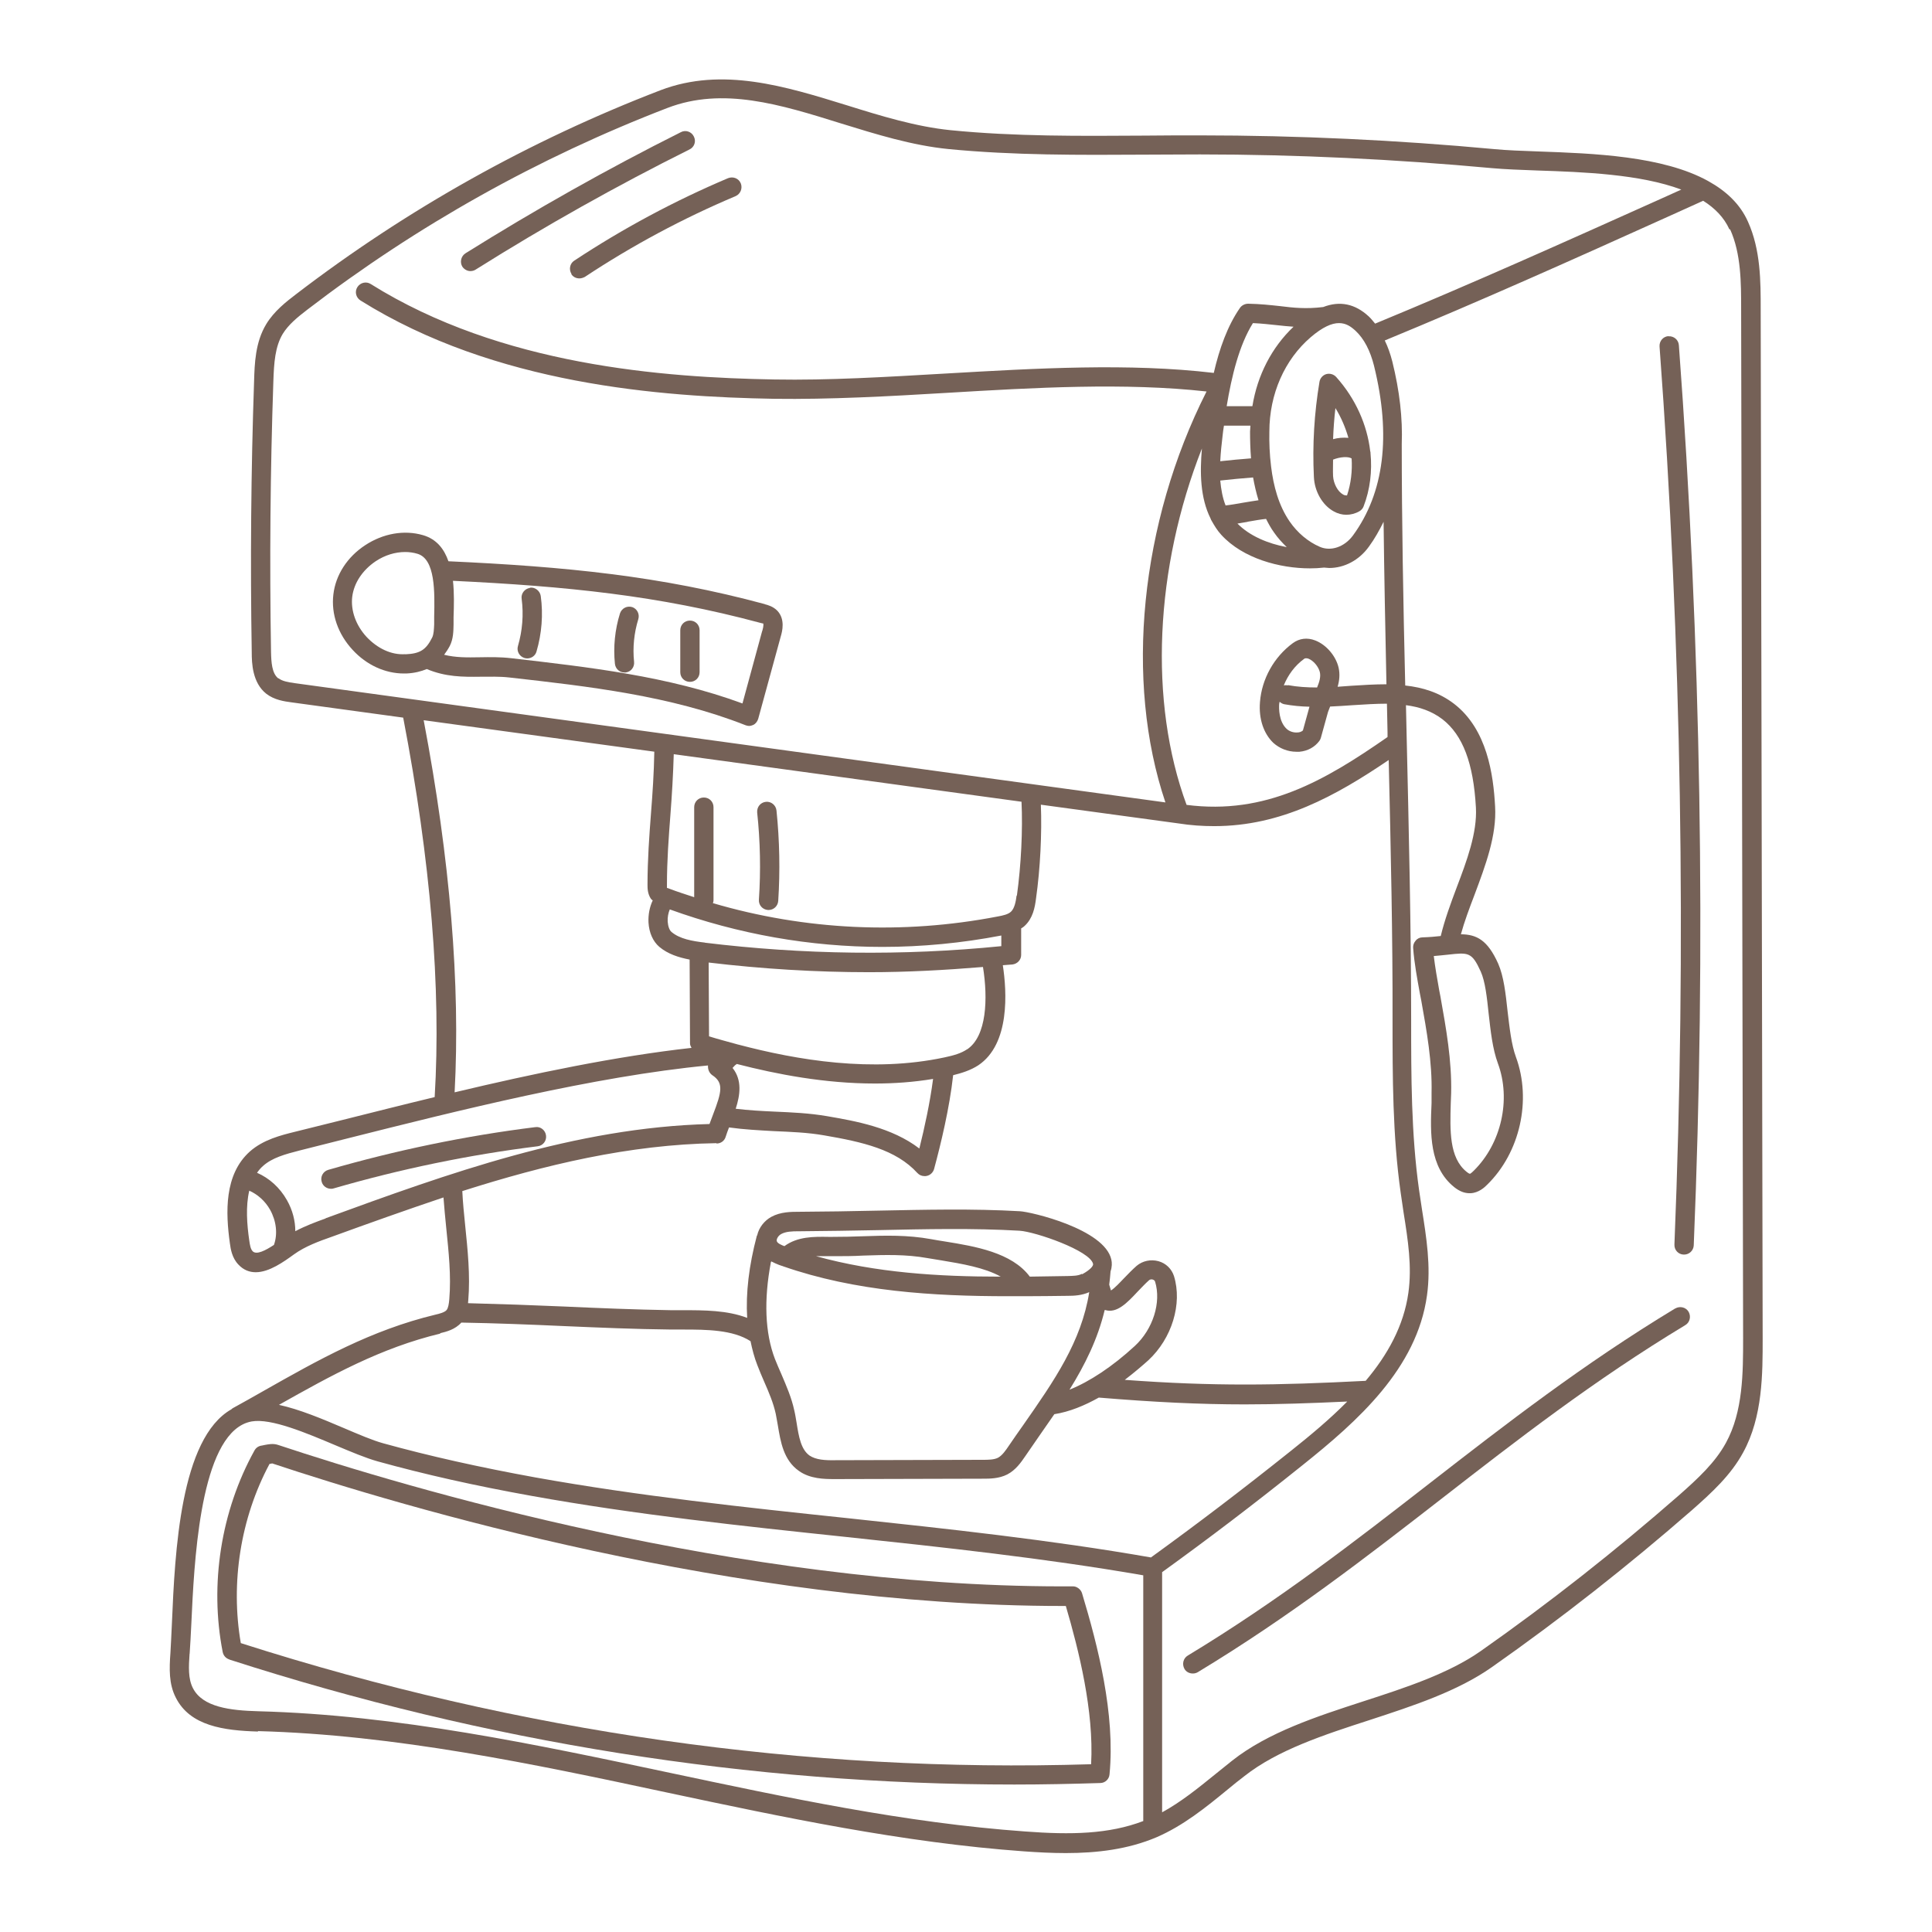 <?xml version="1.0" encoding="UTF-8"?> <svg xmlns="http://www.w3.org/2000/svg" viewBox="0 0 100 100" fill-rule="evenodd"><path d="m13.352 89.602c7.121 0.191 14.25 1.699 21.141 3.172 6.019 1.281 12.25 2.602 18.5 3.051 0.719 0.051 1.441 0.09 2.172 0.09 1.609 0 3.219-0.191 4.699-0.82 1.391-0.602 2.559-1.551 3.691-2.481 0.281-0.23 0.559-0.461 0.852-0.68 1.719-1.359 4.148-2.148 6.5-2.91 2.231-0.73 4.531-1.48 6.309-2.731 3.578-2.512 7.059-5.25 10.359-8.129 1.031-0.91 2.012-1.809 2.648-2.981 1.02-1.852 1.012-4.102 1.012-5.91l-0.102-53.27c0-1.441 0-3.07-0.66-4.531-0.41-0.922-1.141-1.59-2.039-2.09 0 0-0.012 0-0.02-0.012-2.352-1.301-5.941-1.43-8.789-1.531-0.852-0.031-1.648-0.059-2.281-0.121-5.039-0.469-10.172-0.711-15.219-0.711-0.969 0-1.922 0-2.891 0.012-3.301 0.02-6.699 0.051-10.031-0.281-1.789-0.18-3.609-0.738-5.371-1.289-3.172-0.98-6.441-2-9.641-0.781-6.769 2.602-13.129 6.16-18.891 10.578-0.469 0.359-1.109 0.852-1.52 1.531-0.57 0.941-0.602 2.051-0.629 2.949-0.16 4.641-0.199 9.371-0.121 14.051 0 0.539 0.031 1.559 0.75 2.129 0.422 0.328 0.941 0.398 1.32 0.449l5.769 0.789c1.422 7.398 1.969 14.012 1.629 19.641-1.66 0.398-3.269 0.809-4.801 1.191l-2.449 0.609c-0.691 0.172-1.621 0.398-2.32 1.02-1.328 1.191-1.25 3.16-1.031 4.738 0.039 0.301 0.109 0.762 0.441 1.109 0.27 0.289 0.578 0.398 0.898 0.398 0.699 0 1.449-0.539 1.988-0.93 0.57-0.41 1.281-0.672 1.961-0.91 1.898-0.691 3.828-1.379 5.769-2.031 0.039 0.52 0.09 1.051 0.141 1.559 0.129 1.281 0.262 2.488 0.16 3.711-0.02 0.23-0.051 0.449-0.141 0.559-0.102 0.121-0.371 0.191-0.578 0.238-3.328 0.801-6.039 2.328-8.898 3.949-0.531 0.301-1.059 0.602-1.602 0.898-0.02 0.012-0.039 0.031-0.059 0.051-2.648 1.5-2.922 7.391-3.078 11.051-0.031 0.621-0.051 1.148-0.078 1.559-0.059 0.809-0.09 1.602 0.281 2.32 0.738 1.461 2.481 1.699 4.25 1.75zm76.199-77.73c0.57 1.262 0.57 2.781 0.57 4.121l0.102 53.27c0 1.781 0 3.801-0.891 5.422-0.559 1.02-1.43 1.828-2.43 2.711-3.269 2.859-6.719 5.578-10.27 8.07-1.66 1.16-3.891 1.891-6.051 2.59-2.43 0.789-4.949 1.609-6.809 3.078-0.289 0.23-0.57 0.461-0.859 0.691-0.91 0.738-1.789 1.449-2.762 1.98v-12.43c2.449-1.77 4.711-3.488 7.269-5.539 2.84-2.269 5.922-5 6.441-8.789 0.211-1.5-0.031-3-0.262-4.461-0.051-0.328-0.102-0.66-0.148-0.988-0.41-2.91-0.41-5.91-0.41-8.809 0-4.641-0.121-9.852-0.238-14.891-0.012-0.469-0.02-0.941-0.031-1.398 0.691 0.09 1.328 0.301 1.891 0.73 1.051 0.82 1.602 2.269 1.73 4.57 0.07 1.309-0.469 2.75-1 4.148-0.309 0.82-0.621 1.672-0.82 2.5-0.281 0.031-0.578 0.059-0.941 0.07-0.141 0-0.27 0.059-0.359 0.172-0.09 0.102-0.141 0.238-0.129 0.371 0.059 0.801 0.211 1.602 0.352 2.379l0.07 0.359c0.281 1.57 0.57 3.191 0.531 4.781v0.52c-0.07 1.551-0.121 3.309 1.18 4.352 0.27 0.211 0.52 0.309 0.789 0.309h0.051c0.422-0.02 0.73-0.309 0.859-0.441 1.699-1.66 2.309-4.379 1.488-6.609-0.238-0.648-0.328-1.512-0.43-2.352-0.102-0.941-0.199-1.82-0.488-2.481-0.551-1.23-1.121-1.512-1.93-1.52 0.18-0.66 0.441-1.352 0.711-2.059 0.559-1.5 1.148-3.051 1.059-4.559-0.09-1.648-0.41-3.988-2.121-5.309-0.77-0.59-1.629-0.852-2.531-0.949-0.102-4.269-0.18-8.578-0.18-12.48v-0.02c0.051-1.32-0.109-2.738-0.488-4.269-0.102-0.398-0.23-0.762-0.391-1.09 5.019-2.07 9.719-4.18 14.691-6.422l1.789-0.809c0.602 0.379 1.078 0.859 1.359 1.48zm-28.129 29.801c-1.98-5.359-1.641-12.281 0.789-18.461-0.109 1.25-0.09 2.551 0.449 3.629 0.012 0.039 0.031 0.078 0.051 0.109 0.141 0.25 0.289 0.5 0.5 0.73 1.121 1.23 3.031 1.738 4.59 1.738 0.25 0 0.488-0.012 0.719-0.039h0.031c0.078 0 0.16 0.02 0.25 0.02 0.77 0 1.539-0.391 2.051-1.102 0.301-0.41 0.539-0.84 0.762-1.289 0.031 2.738 0.09 5.578 0.148 8.41-0.609 0-1.219 0.039-1.828 0.078-0.23 0.02-0.469 0.031-0.699 0.051 0.09-0.309 0.129-0.641 0.051-0.988-0.141-0.609-0.641-1.191-1.211-1.41-0.41-0.16-0.82-0.109-1.16 0.141-0.969 0.711-1.609 1.852-1.699 3.051-0.07 0.871 0.191 1.629 0.691 2.109 0.32 0.289 0.75 0.461 1.191 0.461h0.16c0.43-0.039 0.789-0.238 1.031-0.559 0.039-0.051 0.059-0.102 0.078-0.16l0.371-1.34c0.031-0.09 0.07-0.18 0.109-0.281 0.391-0.02 0.77-0.039 1.16-0.07 0.609-0.039 1.211-0.078 1.781-0.078 0.012 0.5 0.02 1 0.031 1.488v0.238c-3.25 2.262-6.309 4.039-10.398 3.512zm9.699-22.73c0.891 3.609 0.52 6.57-1.09 8.77-0.441 0.602-1.148 0.84-1.719 0.59-0.609-0.262-1.16-0.73-1.559-1.309-0.578-0.84-0.84-1.852-0.961-2.84-0.078-0.629-0.102-1.25-0.09-1.809 0-1.949 0.789-3.731 2.141-4.891 0.621-0.531 1.09-0.73 1.461-0.73 0.371 0 0.621 0.18 0.859 0.398 0.441 0.41 0.762 1.031 0.961 1.828zm-7.68 7.231c-0.16-0.398-0.238-0.84-0.281-1.301 0.52-0.059 1.18-0.121 1.699-0.16 0.07 0.391 0.16 0.789 0.281 1.18-0.238 0.031-0.488 0.078-0.762 0.121-0.34 0.059-0.68 0.121-0.949 0.148zm1.309-2.449c-0.488 0.039-1.09 0.09-1.59 0.148 0.02-0.441 0.07-0.891 0.121-1.32 0.02-0.172 0.039-0.352 0.07-0.52h1.371c0 0.102-0.02 0.199-0.02 0.301 0 0.441 0.012 0.91 0.051 1.391zm-0.18 3.281c0.34-0.059 0.691-0.121 0.961-0.148 0.121 0.238 0.25 0.48 0.41 0.699 0.191 0.281 0.422 0.531 0.66 0.762-0.969-0.18-1.922-0.578-2.551-1.219 0.172-0.031 0.352-0.059 0.531-0.09zm0.25-5.981h-1.328c0.262-1.578 0.648-3.16 1.359-4.301 0.469 0.02 0.871 0.07 1.262 0.109 0.281 0.031 0.551 0.059 0.84 0.078-1.129 1.07-1.871 2.512-2.129 4.109zm1.84 14.449c-0.07-0.012-0.141-0.012-0.211 0 0.219-0.539 0.57-1.02 1.051-1.371 0.012-0.012 0.039-0.031 0.102-0.031 0.031 0 0.07 0 0.121 0.02 0.262 0.102 0.52 0.41 0.59 0.691 0.059 0.238-0.02 0.512-0.141 0.801-0.52 0-1.02-0.031-1.5-0.121zm-0.449 0.949s0.02-0.07 0.02-0.102c0.07 0.059 0.141 0.109 0.238 0.129 0.43 0.078 0.871 0.121 1.309 0.129l-0.34 1.23c-0.078 0.07-0.191 0.102-0.27 0.102-0.211 0.02-0.43-0.051-0.578-0.191-0.398-0.379-0.398-1.039-0.379-1.301zm8.352 15.191-0.07-0.359c-0.109-0.609-0.211-1.191-0.281-1.77 0.27-0.02 0.512-0.051 0.719-0.07 1.078-0.121 1.25-0.141 1.711 0.871 0.23 0.512 0.32 1.32 0.41 2.18 0.102 0.898 0.199 1.82 0.48 2.578 0.691 1.871 0.172 4.148-1.25 5.551-0.141 0.141-0.191 0.16-0.199 0.16 0 0-0.051 0-0.172-0.102-0.91-0.73-0.859-2.16-0.82-3.539l0.02-0.531c0.039-1.691-0.262-3.359-0.551-4.981zm-60.164-16.504c-0.328-0.262-0.359-0.84-0.371-1.371-0.078-4.66-0.039-9.371 0.121-14 0.031-0.961 0.09-1.801 0.488-2.461 0.289-0.469 0.75-0.852 1.27-1.25 5.68-4.359 11.961-7.871 18.641-10.441 2.871-1.102 5.84-0.18 8.98 0.801 1.809 0.559 3.68 1.141 5.57 1.328 3.371 0.328 6.809 0.309 10.129 0.289 0.961 0 1.91-0.012 2.879-0.012 5.031 0 10.121 0.25 15.129 0.711 0.66 0.059 1.469 0.09 2.34 0.121 2.379 0.078 5.328 0.191 7.449 0.988l-1.039 0.469c-5.012 2.25-9.75 4.379-14.809 6.469-0.109-0.129-0.211-0.262-0.328-0.371-0.711-0.66-1.5-0.82-2.359-0.488-0.898 0.109-1.531 0.039-2.262-0.051-0.48-0.051-0.988-0.109-1.621-0.121-0.16 0-0.328 0.078-0.422 0.211-0.648 0.93-1.07 2.121-1.359 3.371-4.391-0.52-9.199-0.238-13.859 0.031-3.121 0.18-6.07 0.359-8.879 0.309-5.731-0.102-14.141-0.711-20.898-4.941-0.23-0.148-0.539-0.078-0.691 0.16-0.148 0.23-0.078 0.539 0.16 0.691 6.969 4.359 15.559 4.988 21.41 5.09 2.871 0.039 5.961-0.129 8.961-0.309 4.519-0.27 9.191-0.539 13.422-0.07-3.441 6.801-4.25 14.98-2.129 21.27l-45.059-6.172c-0.359-0.051-0.648-0.102-0.84-0.25zm38.219 11.25c-0.039 0.309-0.109 0.66-0.289 0.828-0.148 0.141-0.41 0.199-0.691 0.25-4.922 0.949-9.961 0.711-14.738-0.691 0.02-0.051 0.031-0.102 0.031-0.148v-4.82c0-0.281-0.219-0.5-0.5-0.5s-0.5 0.219-0.5 0.5v4.66c-0.43-0.141-0.871-0.281-1.289-0.441-0.031-0.012-0.121-0.051-0.121-0.031v-0.172c0-1.262 0.09-2.461 0.18-3.629 0.078-1.012 0.141-2.051 0.172-3.129l18 2.461c0.07 1.441-0.02 3.281-0.238 4.852zm-2.559 7.949c-0.309 0.211-0.691 0.32-1.172 0.422-3.75 0.801-7.621 0.141-10.66-0.66-0.02 0-0.051-0.012-0.078-0.02-0.512-0.141-1-0.27-1.449-0.41l-0.02-3.82c2.75 0.328 5.531 0.5 8.301 0.5 1.969 0 3.941-0.109 5.898-0.27 0.262 1.629 0.199 3.59-0.828 4.269zm-12.141 0.969s0.039-0.051 0.07-0.078c0.031-0.039 0.059-0.07 0.148-0.129 2.09 0.539 4.57 1.012 7.148 1.012 0.988 0 2-0.07 3.012-0.238-0.16 1.23-0.441 2.519-0.711 3.602-1.422-1.09-3.309-1.422-4.762-1.672-0.922-0.16-1.84-0.199-2.731-0.238-0.691-0.031-1.359-0.07-2.012-0.148 0.23-0.711 0.34-1.48-0.16-2.109zm-1.422-6.488c-0.672-0.078-1.309-0.191-1.738-0.551-0.109-0.09-0.18-0.289-0.199-0.539-0.012-0.219 0.031-0.449 0.109-0.629 3.539 1.281 7.269 1.941 11 1.941 2.059 0 4.121-0.199 6.16-0.59v0.551c-5.102 0.512-10.262 0.441-15.352-0.18zm-14.57-11.512 11.941 1.629c-0.02 1.102-0.09 2.16-0.172 3.191-0.09 1.18-0.18 2.41-0.18 3.699 0 0.172 0 0.469 0.18 0.73 0.031 0.039 0.059 0.051 0.09 0.078-0.16 0.34-0.238 0.73-0.219 1.141 0.031 0.531 0.23 0.98 0.559 1.262 0.449 0.379 1.012 0.551 1.57 0.66l0.02 4.34c0 0.078 0.039 0.16 0.078 0.23-3.879 0.43-8.18 1.328-12.262 2.301 0.301-5.57-0.23-12.039-1.602-19.262zm-8.852 27.48c-0.102-0.102-0.141-0.32-0.172-0.551-0.121-0.828-0.191-1.77 0-2.578 0.43 0.191 0.82 0.531 1.078 0.988 0.328 0.59 0.398 1.262 0.199 1.82-0.43 0.281-0.91 0.539-1.109 0.32zm3.781-1.691c-0.5 0.18-1.039 0.379-1.57 0.66 0-0.539-0.141-1.09-0.43-1.602-0.371-0.66-0.922-1.148-1.551-1.422 0.09-0.129 0.191-0.25 0.309-0.352 0.469-0.422 1.141-0.609 1.891-0.801l2.461-0.621c5.75-1.449 12.801-3.219 18.68-3.781v0.059c0 0.172 0.078 0.34 0.219 0.441 0.602 0.398 0.5 0.852 0.039 2.051-0.059 0.16-0.121 0.32-0.18 0.48-6.941 0.18-13.52 2.559-19.871 4.879zm20.238-3.879c0.219 0 0.41-0.141 0.469-0.352 0.051-0.16 0.109-0.32 0.172-0.48 0.781 0.109 1.559 0.148 2.32 0.191 0.898 0.039 1.75 0.07 2.602 0.219 1.98 0.34 3.719 0.73 4.828 1.949 0.102 0.109 0.23 0.16 0.371 0.16 0.039 0 0.078 0 0.121-0.012 0.18-0.039 0.32-0.18 0.371-0.352 0.352-1.301 0.801-3.16 0.988-4.859 0.441-0.109 0.898-0.25 1.301-0.512 1.648-1.102 1.48-3.809 1.27-5.18 0.172-0.02 0.328-0.02 0.5-0.039 0.25-0.031 0.449-0.238 0.449-0.488v-1.379c0.07-0.039 0.129-0.078 0.18-0.129 0.422-0.391 0.531-0.941 0.59-1.422 0.219-1.551 0.309-3.371 0.25-4.852l7.121 0.969c0.641 0.102 1.25 0.141 1.852 0.141 3.469 0 6.281-1.559 9.031-3.422 0.109 4.578 0.211 9.25 0.199 13.441 0 2.941 0 5.981 0.422 8.961 0.051 0.34 0.102 0.672 0.148 1.012 0.23 1.441 0.441 2.801 0.25 4.16-0.238 1.711-1.078 3.219-2.211 4.559-4.609 0.238-7.879 0.289-12.469-0.051 0.512-0.391 0.941-0.762 1.219-1.012 1.219-1.129 1.77-2.922 1.328-4.359-0.121-0.371-0.41-0.66-0.801-0.77-0.398-0.109-0.82-0.02-1.129 0.238-0.219 0.191-0.441 0.422-0.66 0.648-0.191 0.199-0.48 0.512-0.672 0.629-0.02-0.059-0.051-0.16-0.09-0.301 0.031-0.23 0.051-0.449 0.07-0.691 0.078-0.219 0.078-0.441 0.039-0.609-0.352-1.578-4.148-2.469-4.731-2.5-2.441-0.141-4.949-0.078-7.379-0.031-1.352 0.031-2.711 0.051-4.039 0.059-0.422 0-0.969 0-1.449 0.262-0.352 0.191-0.641 0.551-0.73 0.949 0 0.012-0.012 0.02-0.02 0.031-0.41 1.551-0.578 2.969-0.5 4.25-1.031-0.398-2.238-0.398-3.328-0.398h-0.609c-1.879-0.031-3.75-0.109-5.551-0.191-1.609-0.07-3.281-0.129-4.961-0.172 0-0.051 0.012-0.102 0.012-0.141 0.109-1.309-0.031-2.621-0.16-3.891-0.059-0.59-0.121-1.18-0.148-1.77 4.269-1.359 8.648-2.41 13.148-2.481zm2.828 6.102c0.148 0.078 0.301 0.141 0.398 0.18 0.051 0.02 0.102 0.031 0.148 0.051 0.02 0 0.039 0.012 0.059 0.02 3.75 1.309 7.809 1.551 11.648 1.551h0.852 0.02 0.02c0.75 0 1.488-0.012 2.211-0.02 0.32 0 0.719-0.02 1.102-0.191-0.41 2.57-1.809 4.578-3.41 6.871-0.25 0.352-0.5 0.711-0.75 1.078-0.16 0.238-0.34 0.5-0.559 0.621-0.211 0.109-0.52 0.109-0.801 0.109l-7.602 0.02c-0.559 0.012-1.02-0.02-1.352-0.238-0.449-0.32-0.559-0.98-0.672-1.691-0.039-0.219-0.07-0.441-0.121-0.648-0.141-0.66-0.41-1.27-0.66-1.859-0.121-0.27-0.23-0.531-0.34-0.801-0.52-1.352-0.578-3.07-0.211-5.012zm16.07 0.648c-0.191 0.102-0.469 0.102-0.719 0.109-0.66 0.012-1.309 0.02-1.969 0.031-0.93-1.25-2.84-1.57-4.398-1.82-0.25-0.039-0.488-0.078-0.719-0.121-1.211-0.219-2.34-0.191-3.539-0.148-0.5 0.02-1.012 0.031-1.539 0.031h-0.238c-0.75-0.012-1.59-0.02-2.269 0.48-0.141-0.051-0.352-0.141-0.391-0.25-0.039-0.09 0.059-0.289 0.23-0.379 0.238-0.129 0.559-0.141 0.891-0.141h0.078c1.34-0.012 2.699-0.031 4.059-0.059 2.41-0.051 4.898-0.109 7.301 0.031 0.82 0.051 3.66 1.031 3.809 1.719 0.02 0.102-0.141 0.301-0.559 0.531zm-4.191 0.141c-3.219 0-6.461-0.199-9.559-1.059h0.602 0.25c0.559 0 1.07 0 1.578-0.031 1.141-0.039 2.219-0.07 3.328 0.129 0.23 0.039 0.48 0.078 0.738 0.121 1.031 0.172 2.231 0.371 3.059 0.84zm5.398 1.73h0.012c0.602 0.18 1.129-0.371 1.68-0.961 0.191-0.199 0.391-0.41 0.578-0.578 0.078-0.07 0.18-0.051 0.199-0.039 0.039 0.012 0.102 0.039 0.121 0.109 0.328 1.07-0.109 2.461-1.051 3.328-1.16 1.07-2.352 1.852-3.379 2.262 0.801-1.289 1.461-2.621 1.82-4.121zm-34.422 1.199c0.328-0.078 0.781-0.191 1.102-0.551 1.789 0.031 3.57 0.102 5.289 0.18 1.809 0.078 3.691 0.16 5.578 0.18h0.621c1.211 0 2.57 0.012 3.481 0.602 0.09 0.43 0.199 0.852 0.352 1.238 0.109 0.289 0.23 0.57 0.352 0.852 0.25 0.57 0.48 1.109 0.602 1.672 0.039 0.191 0.07 0.398 0.109 0.602 0.141 0.84 0.289 1.789 1.09 2.352 0.578 0.41 1.301 0.422 1.84 0.422h0.078l7.602-0.02c0.352 0 0.828 0 1.262-0.219 0.441-0.23 0.711-0.621 0.93-0.941 0.25-0.359 0.5-0.719 0.738-1.07 0.262-0.371 0.512-0.738 0.77-1.109 0.781-0.121 1.57-0.449 2.301-0.859 2.891 0.238 5.219 0.352 7.551 0.352 1.691 0 3.398-0.059 5.309-0.148-0.91 0.922-1.922 1.762-2.898 2.539-2.57 2.051-4.82 3.762-7.262 5.531-5.199-0.91-10.531-1.48-15.68-2.031-5.32-0.559-10.82-1.148-16.172-2.109-2.922-0.531-5.5-1.109-7.891-1.77-0.539-0.148-1.27-0.461-2.039-0.789-1.102-0.469-2.289-0.969-3.352-1.199 2.699-1.52 5.269-2.949 8.359-3.691zm-12.961 16.609c0.031-0.422 0.059-0.969 0.09-1.602 0.141-3.031 0.41-9.129 2.648-10.281 0.148-0.078 0.309-0.129 0.469-0.16 1.012-0.18 2.859 0.609 4.352 1.238 0.809 0.34 1.57 0.66 2.172 0.828 2.422 0.672 5.039 1.262 7.981 1.789 5.379 0.969 10.898 1.559 16.238 2.121 5.07 0.539 10.301 1.102 15.41 1.988v12.719c-1.781 0.68-3.738 0.719-6.121 0.539-6.18-0.441-12.371-1.762-18.359-3.031-6.93-1.469-14.102-3-21.32-3.191-1.461-0.039-2.891-0.211-3.391-1.199-0.25-0.488-0.219-1.102-0.172-1.781z" fill="#756157"></path><path d="m11.871 85.898c13.328 4.301 26.98 6.469 40.629 6.469 1.48 0 2.969-0.031 4.449-0.078 0.25 0 0.461-0.199 0.48-0.449 0.301-3.129-0.602-6.648-1.422-9.371-0.059-0.211-0.289-0.371-0.48-0.359h-0.551c-16.762 0-33.93-5.109-40.578-7.32-0.27-0.09-0.512-0.031-0.691 0-0.051 0.012-0.102 0.02-0.148 0.031-0.172 0.02-0.309 0.109-0.391 0.262-1.73 3.121-2.328 6.93-1.641 10.43 0.039 0.18 0.16 0.32 0.34 0.379zm2.07-10.121c0.051-0.012 0.141-0.031 0.148-0.031 6.699 2.231 23.988 7.379 40.898 7.379h0.18c0.672 2.289 1.461 5.441 1.309 8.191-14.77 0.461-29.57-1.648-44.012-6.269-0.539-3.121-0.012-6.469 1.48-9.262z" fill="#756157"></path><path d="m70.922 23.352c-0.16-1.359-0.75-2.711-1.762-3.84-0.129-0.141-0.328-0.199-0.512-0.148-0.18 0.051-0.32 0.211-0.352 0.398-0.27 1.621-0.371 3.269-0.289 4.922 0.031 0.75 0.441 1.461 1.02 1.781 0.211 0.121 0.441 0.18 0.66 0.18s0.461-0.059 0.672-0.18c0.102-0.059 0.18-0.148 0.219-0.25 0.34-0.879 0.449-1.828 0.359-2.762 0-0.031 0-0.059-0.012-0.09zm-1.141-0.691c-0.262-0.02-0.531 0-0.781 0.07 0.02-0.539 0.059-1.078 0.121-1.609 0.301 0.488 0.52 1.012 0.672 1.539zm-0.059 2.981c-0.059 0-0.141 0-0.211-0.051-0.27-0.148-0.488-0.559-0.512-0.949-0.012-0.281 0-0.57 0-0.852 0.371-0.148 0.789-0.172 0.961-0.059 0.039 0.648-0.031 1.289-0.238 1.91z" fill="#756157"></path><path d="m24.352 14.031c0.09 0 0.18-0.02 0.27-0.078 3.578-2.25 7.301-4.34 11.07-6.219 0.25-0.121 0.352-0.422 0.219-0.672-0.121-0.25-0.43-0.352-0.672-0.219-3.789 1.898-7.539 4.012-11.148 6.269-0.23 0.148-0.301 0.461-0.16 0.691 0.102 0.148 0.262 0.23 0.422 0.23z" fill="#756157"></path><path d="m29.57 14.191c0.102 0.148 0.25 0.219 0.422 0.219 0.09 0 0.191-0.031 0.281-0.078 2.461-1.629 5.078-3.031 7.801-4.18 0.25-0.109 0.371-0.398 0.27-0.66-0.109-0.262-0.398-0.371-0.66-0.27-2.769 1.172-5.449 2.609-7.961 4.269-0.23 0.148-0.289 0.461-0.141 0.691z" fill="#756157"></path><path d="m86.359 17.398c-0.281 0.02-0.48 0.262-0.461 0.539 1.141 15.41 1.398 31.051 0.77 46.48-0.012 0.281 0.199 0.512 0.48 0.52h0.02c0.27 0 0.488-0.211 0.5-0.48 0.641-15.469 0.379-31.141-0.77-46.59-0.02-0.281-0.262-0.48-0.539-0.461z" fill="#756157"></path><path d="m86.699 67.73c-4.762 2.879-8.781 6-12.66 9.012-3.859 3-7.852 6.102-12.559 8.949-0.238 0.141-0.309 0.449-0.172 0.691 0.09 0.16 0.262 0.238 0.43 0.238 0.09 0 0.18-0.02 0.262-0.07 4.762-2.879 8.781-6 12.66-9.012 3.859-3 7.852-6.102 12.57-8.949 0.238-0.141 0.309-0.449 0.172-0.691-0.141-0.238-0.449-0.309-0.691-0.172z" fill="#756157"></path><path d="m39.281 46.57c-0.02 0.281 0.191 0.512 0.469 0.531h0.031c0.262 0 0.48-0.199 0.5-0.469 0.102-1.559 0.07-3.129-0.09-4.68-0.031-0.281-0.281-0.48-0.551-0.449-0.281 0.031-0.469 0.27-0.449 0.551 0.16 1.488 0.191 3.012 0.09 4.512z" fill="#756157"></path><path d="m27.711 58.34c-3.621 0.449-7.219 1.199-10.719 2.211-0.27 0.078-0.422 0.359-0.34 0.621 0.059 0.219 0.262 0.359 0.48 0.359 0.051 0 0.09 0 0.141-0.02 3.449-1 7-1.738 10.559-2.18 0.27-0.031 0.469-0.281 0.43-0.559-0.031-0.27-0.289-0.48-0.559-0.43z" fill="#756157"></path><path d="m39.59 31.27c-5.41-1.461-10.309-1.941-16.379-2.219-0.219-0.629-0.609-1.148-1.32-1.352-0.969-0.281-2.059-0.09-2.988 0.52-0.93 0.609-1.531 1.539-1.648 2.551-0.121 1.012 0.238 2.051 1 2.871 0.719 0.781 1.68 1.219 2.648 1.219h0.129c0.43-0.02 0.762-0.109 1.059-0.23 0.969 0.41 1.879 0.41 2.762 0.398 0.488 0 0.988-0.02 1.512 0.039 4.102 0.461 8.34 0.941 12.219 2.469 0.059 0.02 0.121 0.039 0.18 0.039 0.078 0 0.148-0.02 0.219-0.051 0.129-0.059 0.219-0.18 0.262-0.32l1.172-4.281c0.07-0.238 0.238-0.879-0.191-1.32-0.211-0.211-0.48-0.289-0.641-0.328zm-18.609 2.59c-0.73 0.051-1.449-0.301-2.012-0.898-0.551-0.602-0.82-1.359-0.738-2.07 0.09-0.719 0.531-1.379 1.211-1.84 0.48-0.32 1.012-0.48 1.531-0.48 0.219 0 0.43 0.031 0.629 0.09 0.941 0.27 0.898 2 0.871 3.262v0.391c-0.012 0.25-0.02 0.512-0.102 0.68-0.32 0.641-0.629 0.84-1.391 0.871zm18.469-1.199-1.02 3.75c-3.859-1.422-7.969-1.879-11.949-2.34-0.59-0.07-1.121-0.059-1.641-0.051-0.66 0.012-1.25 0.02-1.852-0.129 0.102-0.141 0.199-0.281 0.289-0.449 0.191-0.371 0.191-0.781 0.199-1.109v-0.379c0.02-0.59 0.039-1.25-0.031-1.891 5.879 0.281 10.648 0.762 15.891 2.172 0.051 0.012 0.148 0.039 0.172 0.039 0 0.02 0.031 0.102-0.051 0.379z" fill="#756157"></path><path d="m27.43 30.43c-0.27 0.039-0.469 0.289-0.43 0.559 0.109 0.82 0.039 1.66-0.191 2.449-0.078 0.262 0.07 0.539 0.34 0.621 0.051 0.012 0.09 0.02 0.141 0.02 0.219 0 0.422-0.141 0.48-0.359 0.27-0.922 0.352-1.91 0.219-2.871-0.039-0.27-0.301-0.469-0.559-0.43z" fill="#756157"></path><path d="m32.719 31.422c-0.262-0.078-0.539 0.059-0.629 0.328-0.262 0.84-0.352 1.738-0.262 2.609 0.031 0.262 0.238 0.449 0.5 0.449h0.051c0.281-0.031 0.469-0.281 0.441-0.551-0.078-0.738 0-1.5 0.219-2.211 0.078-0.262-0.059-0.539-0.328-0.629z" fill="#756157"></path><path d="m35.711 32.121c-0.281 0-0.5 0.219-0.5 0.5v2.172c0 0.281 0.219 0.5 0.5 0.5s0.5-0.219 0.5-0.5v-2.172c0-0.281-0.219-0.5-0.5-0.5z" fill="#756157"></path></svg> 